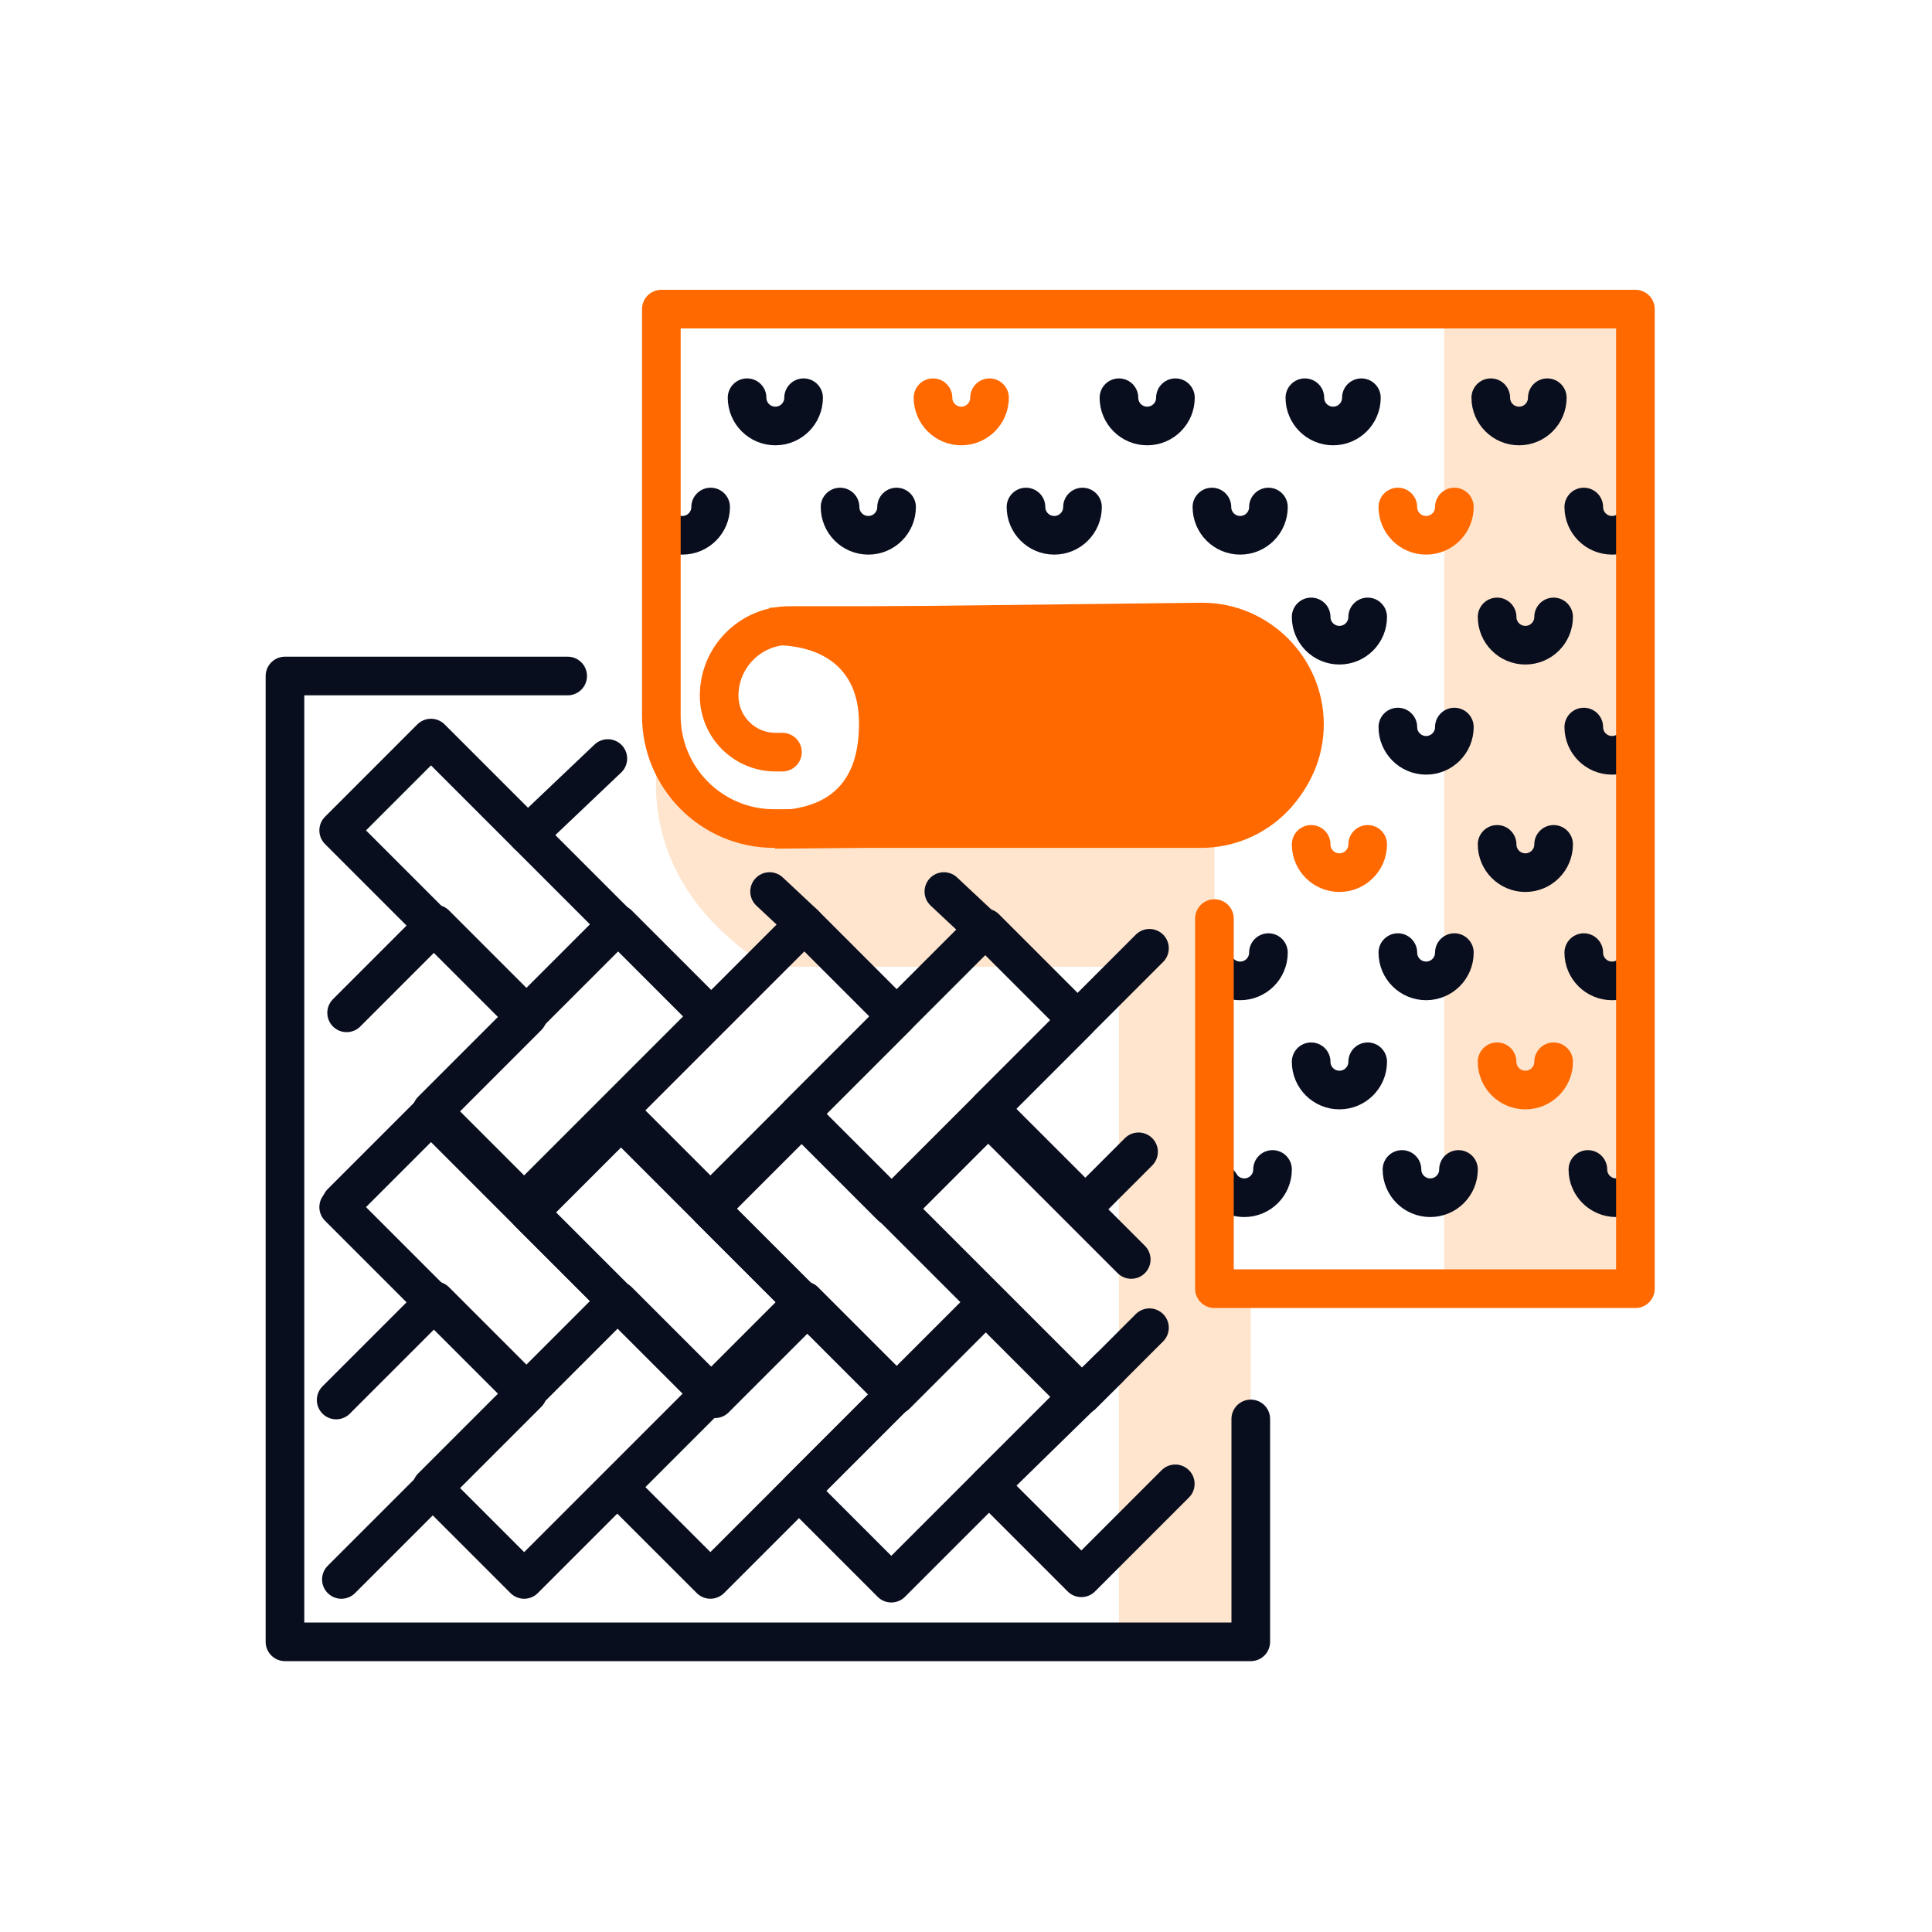 <svg width="80" height="80" viewBox="0 0 80 80" fill="none" xmlns="http://www.w3.org/2000/svg">
<path d="M27.385 30.691C27.385 30.691 25.654 36.15 31.796 40.031H46.333V67.984H51.792V53.361H50.287V34.964H30.935C30.935 34.964 28.306 34.262 27.386 30.69L27.385 30.691Z" fill="#FFE5CD"/>
<path d="M51.792 58.755V67.984H11.8V27.992H23.506" stroke="#090E1F" stroke-width="1.6" stroke-linecap="round" stroke-linejoin="round"/>
<path d="M17.846 30.562L14.024 34.385L21.737 42.098L25.56 38.275L17.846 30.562Z" stroke="#090E1F" stroke-width="1.6" stroke-linecap="round" stroke-linejoin="round"/>
<path d="M47.597 39.267L40.953 45.911L44.776 49.734" stroke="#090E1F" stroke-width="1.6" stroke-linecap="round" stroke-linejoin="round"/>
<path d="M33.084 46.134L36.907 49.956L44.62 42.243L40.797 38.421L33.084 46.134Z" stroke="#090E1F" stroke-width="1.6" stroke-linecap="round" stroke-linejoin="round"/>
<path d="M25.593 45.979L29.416 49.802L37.129 42.089L33.306 38.266L25.593 45.979Z" stroke="#090E1F" stroke-width="1.6" stroke-linecap="round" stroke-linejoin="round"/>
<path d="M17.88 45.979L21.703 49.802L29.416 42.089L25.593 38.266L17.88 45.979Z" stroke="#090E1F" stroke-width="1.6" stroke-linecap="round" stroke-linejoin="round"/>
<path d="M14.136 49.802L21.849 42.088L18.026 38.265L14.353 41.939" stroke="#090E1F" stroke-width="1.6" stroke-linecap="round" stroke-linejoin="round"/>
<path d="M17.846 46.161L14.024 49.984L21.737 57.697L25.56 53.874L17.846 46.161Z" stroke="#090E1F" stroke-width="1.6" stroke-linecap="round" stroke-linejoin="round"/>
<path d="M25.714 46.384L21.892 50.206L29.605 57.919L33.427 54.097L25.714 46.384Z" stroke="#090E1F" stroke-width="1.6" stroke-linecap="round" stroke-linejoin="round"/>
<path d="M33.206 46.229L29.383 50.052L37.096 57.765L40.919 53.942L33.206 46.229Z" stroke="#090E1F" stroke-width="1.6" stroke-linecap="round" stroke-linejoin="round"/>
<path d="M47.597 54.978L44.81 57.765L37.096 50.052L40.919 46.229L46.842 52.152" stroke="#090E1F" stroke-width="1.6" stroke-linecap="round" stroke-linejoin="round"/>
<path d="M44.787 50.052L47.145 47.694" stroke="#090E1F" stroke-width="1.6" stroke-linecap="round" stroke-linejoin="round"/>
<path d="M45.931 56.644L40.953 61.51L44.776 65.333L48.666 61.443" stroke="#090E1F" stroke-width="1.6" stroke-linecap="round" stroke-linejoin="round"/>
<path d="M33.085 61.733L36.907 65.555L44.62 57.842L40.798 54.02L33.085 61.733Z" stroke="#090E1F" stroke-width="1.6" stroke-linecap="round" stroke-linejoin="round"/>
<path d="M25.593 61.578L29.416 65.4L37.129 57.687L33.306 53.864L25.593 61.578Z" stroke="#090E1F" stroke-width="1.6" stroke-linecap="round" stroke-linejoin="round"/>
<path d="M17.881 61.578L21.704 65.401L29.417 57.688L25.594 53.865L17.881 61.578Z" stroke="#090E1F" stroke-width="1.6" stroke-linecap="round" stroke-linejoin="round"/>
<path d="M14.136 65.401L21.849 57.688L18.026 53.865L13.92 57.971" stroke="#090E1F" stroke-width="1.6" stroke-linecap="round" stroke-linejoin="round"/>
<path d="M21.849 34.565L25.169 31.41" stroke="#090E1F" stroke-width="1.6" stroke-linecap="round" stroke-linejoin="round"/>
<path d="M33.307 38.265L31.867 36.917" stroke="#090E1F" stroke-width="1.6" stroke-linecap="round" stroke-linejoin="round"/>
<path d="M40.524 38.265L39.084 36.917" stroke="#090E1F" stroke-width="1.6" stroke-linecap="round" stroke-linejoin="round"/>
<path d="M67.594 12.8H59.803V53.362H67.594V12.8Z" fill="#FFE5CD"/>
<path d="M29.426 20.995C29.426 21.641 28.902 22.165 28.256 22.165C27.933 22.165 27.64 22.034 27.429 21.822" stroke="#090E1F" stroke-width="1.6" stroke-linecap="round" stroke-linejoin="round"/>
<path d="M37.125 20.995C37.125 21.641 36.601 22.165 35.955 22.165C35.309 22.165 34.785 21.641 34.785 20.995" stroke="#090E1F" stroke-width="1.6" stroke-linecap="round" stroke-linejoin="round"/>
<path d="M44.824 20.995C44.824 21.641 44.3 22.165 43.654 22.165C43.008 22.165 42.484 21.641 42.484 20.995" stroke="#090E1F" stroke-width="1.6" stroke-linecap="round" stroke-linejoin="round"/>
<path d="M52.523 20.995C52.523 21.641 51.999 22.165 51.353 22.165C50.707 22.165 50.183 21.641 50.183 20.995" stroke="#090E1F" stroke-width="1.6" stroke-linecap="round" stroke-linejoin="round"/>
<path d="M60.222 20.995C60.222 21.641 59.698 22.165 59.052 22.165C58.406 22.165 57.882 21.641 57.882 20.995" stroke="#FF6900" stroke-width="1.6" stroke-linecap="round" stroke-linejoin="round"/>
<path d="M56.633 25.546C56.633 26.192 56.108 26.716 55.462 26.716C54.816 26.716 54.292 26.192 54.292 25.546" stroke="#090E1F" stroke-width="1.6" stroke-linecap="round" stroke-linejoin="round"/>
<path d="M64.332 25.546C64.332 26.192 63.808 26.716 63.162 26.716C62.516 26.716 61.992 26.192 61.992 25.546" stroke="#090E1F" stroke-width="1.6" stroke-linecap="round" stroke-linejoin="round"/>
<path d="M56.633 34.964C56.633 35.61 56.108 36.134 55.462 36.134C54.816 36.134 54.292 35.61 54.292 34.964" stroke="#FF6900" stroke-width="1.6" stroke-linecap="round" stroke-linejoin="round"/>
<path d="M64.332 34.964C64.332 35.61 63.808 36.134 63.162 36.134C62.516 36.134 61.992 35.61 61.992 34.964" stroke="#090E1F" stroke-width="1.6" stroke-linecap="round" stroke-linejoin="round"/>
<path d="M56.633 43.966C56.633 44.612 56.108 45.136 55.462 45.136C54.816 45.136 54.292 44.612 54.292 43.966" stroke="#090E1F" stroke-width="1.6" stroke-linecap="round" stroke-linejoin="round"/>
<path d="M64.332 43.966C64.332 44.612 63.808 45.136 63.162 45.136C62.516 45.136 61.992 44.612 61.992 43.966" stroke="#FF6900" stroke-width="1.6" stroke-linecap="round" stroke-linejoin="round"/>
<path d="M67.423 21.953C67.233 22.087 67.001 22.165 66.751 22.165C66.105 22.165 65.581 21.641 65.581 20.995" stroke="#090E1F" stroke-width="1.6" stroke-linecap="round" stroke-linejoin="round"/>
<path d="M52.523 39.446C52.523 40.092 51.999 40.616 51.353 40.616C50.92 40.616 50.542 40.381 50.34 40.032" stroke="#090E1F" stroke-width="1.6" stroke-linecap="round" stroke-linejoin="round"/>
<path d="M60.222 39.446C60.222 40.092 59.698 40.616 59.052 40.616C58.406 40.616 57.882 40.092 57.882 39.446" stroke="#090E1F" stroke-width="1.6" stroke-linecap="round" stroke-linejoin="round"/>
<path d="M67.423 40.404C67.233 40.538 67.001 40.616 66.751 40.616C66.105 40.616 65.581 40.092 65.581 39.446" stroke="#090E1F" stroke-width="1.6" stroke-linecap="round" stroke-linejoin="round"/>
<path d="M52.693 48.425C52.693 49.071 52.169 49.595 51.523 49.595C51.09 49.595 50.712 49.36 50.51 49.011" stroke="#090E1F" stroke-width="1.6" stroke-linecap="round" stroke-linejoin="round"/>
<path d="M60.393 48.425C60.393 49.071 59.869 49.595 59.223 49.595C58.577 49.595 58.053 49.071 58.053 48.425" stroke="#090E1F" stroke-width="1.6" stroke-linecap="round" stroke-linejoin="round"/>
<path d="M67.593 49.383C67.403 49.517 67.171 49.595 66.921 49.595C66.275 49.595 65.751 49.071 65.751 48.425" stroke="#090E1F" stroke-width="1.6" stroke-linecap="round" stroke-linejoin="round"/>
<path d="M60.222 30.106C60.222 30.752 59.698 31.276 59.052 31.276C58.406 31.276 57.882 30.752 57.882 30.106" stroke="#090E1F" stroke-width="1.6" stroke-linecap="round" stroke-linejoin="round"/>
<path d="M67.423 31.064C67.233 31.198 67.001 31.276 66.751 31.276C66.105 31.276 65.581 30.752 65.581 30.106" stroke="#090E1F" stroke-width="1.6" stroke-linecap="round" stroke-linejoin="round"/>
<path d="M33.275 16.469C33.275 17.115 32.751 17.639 32.105 17.639C31.459 17.639 30.935 17.115 30.935 16.469" stroke="#090E1F" stroke-width="1.6" stroke-linecap="round" stroke-linejoin="round"/>
<path d="M40.974 16.469C40.974 17.115 40.45 17.639 39.804 17.639C39.158 17.639 38.634 17.115 38.634 16.469" stroke="#FF6900" stroke-width="1.6" stroke-linecap="round" stroke-linejoin="round"/>
<path d="M48.672 16.469C48.672 17.115 48.148 17.639 47.502 17.639C46.856 17.639 46.333 17.115 46.333 16.469" stroke="#090E1F" stroke-width="1.6" stroke-linecap="round" stroke-linejoin="round"/>
<path d="M56.372 16.469C56.372 17.115 55.848 17.639 55.202 17.639C54.556 17.639 54.032 17.115 54.032 16.469" stroke="#090E1F" stroke-width="1.6" stroke-linecap="round" stroke-linejoin="round"/>
<path d="M64.07 16.469C64.07 17.115 63.547 17.639 62.901 17.639C62.255 17.639 61.73 17.115 61.73 16.469" stroke="#090E1F" stroke-width="1.6" stroke-linecap="round" stroke-linejoin="round"/>
<path d="M32.399 31.144H32.114C30.824 31.144 29.778 30.098 29.778 28.808C29.778 27.203 31.079 25.903 32.683 25.903H49.729C52.05 25.903 53.932 27.785 53.932 30.106C53.932 32.427 52.05 34.309 49.729 34.309H32.054C29.475 34.309 27.385 32.218 27.385 29.64V12.8H67.719V53.362H50.287V38.037" stroke="#FF6900" stroke-width="1.6" stroke-linecap="round" stroke-linejoin="round"/>
<path d="M31.867 25.165L49.774 24.957C52.546 24.957 54.815 27.225 54.815 29.998C54.815 32.729 52.58 34.964 49.849 34.964L32.106 35.141C32.106 35.141 31.004 34.033 31.868 33.561C34.109 33.561 35.57 32.627 35.57 29.96C35.57 27.118 33.276 26.715 32.106 26.715C31.143 26.715 31.867 25.165 31.867 25.165Z" fill="#FF6900"/>
</svg>
